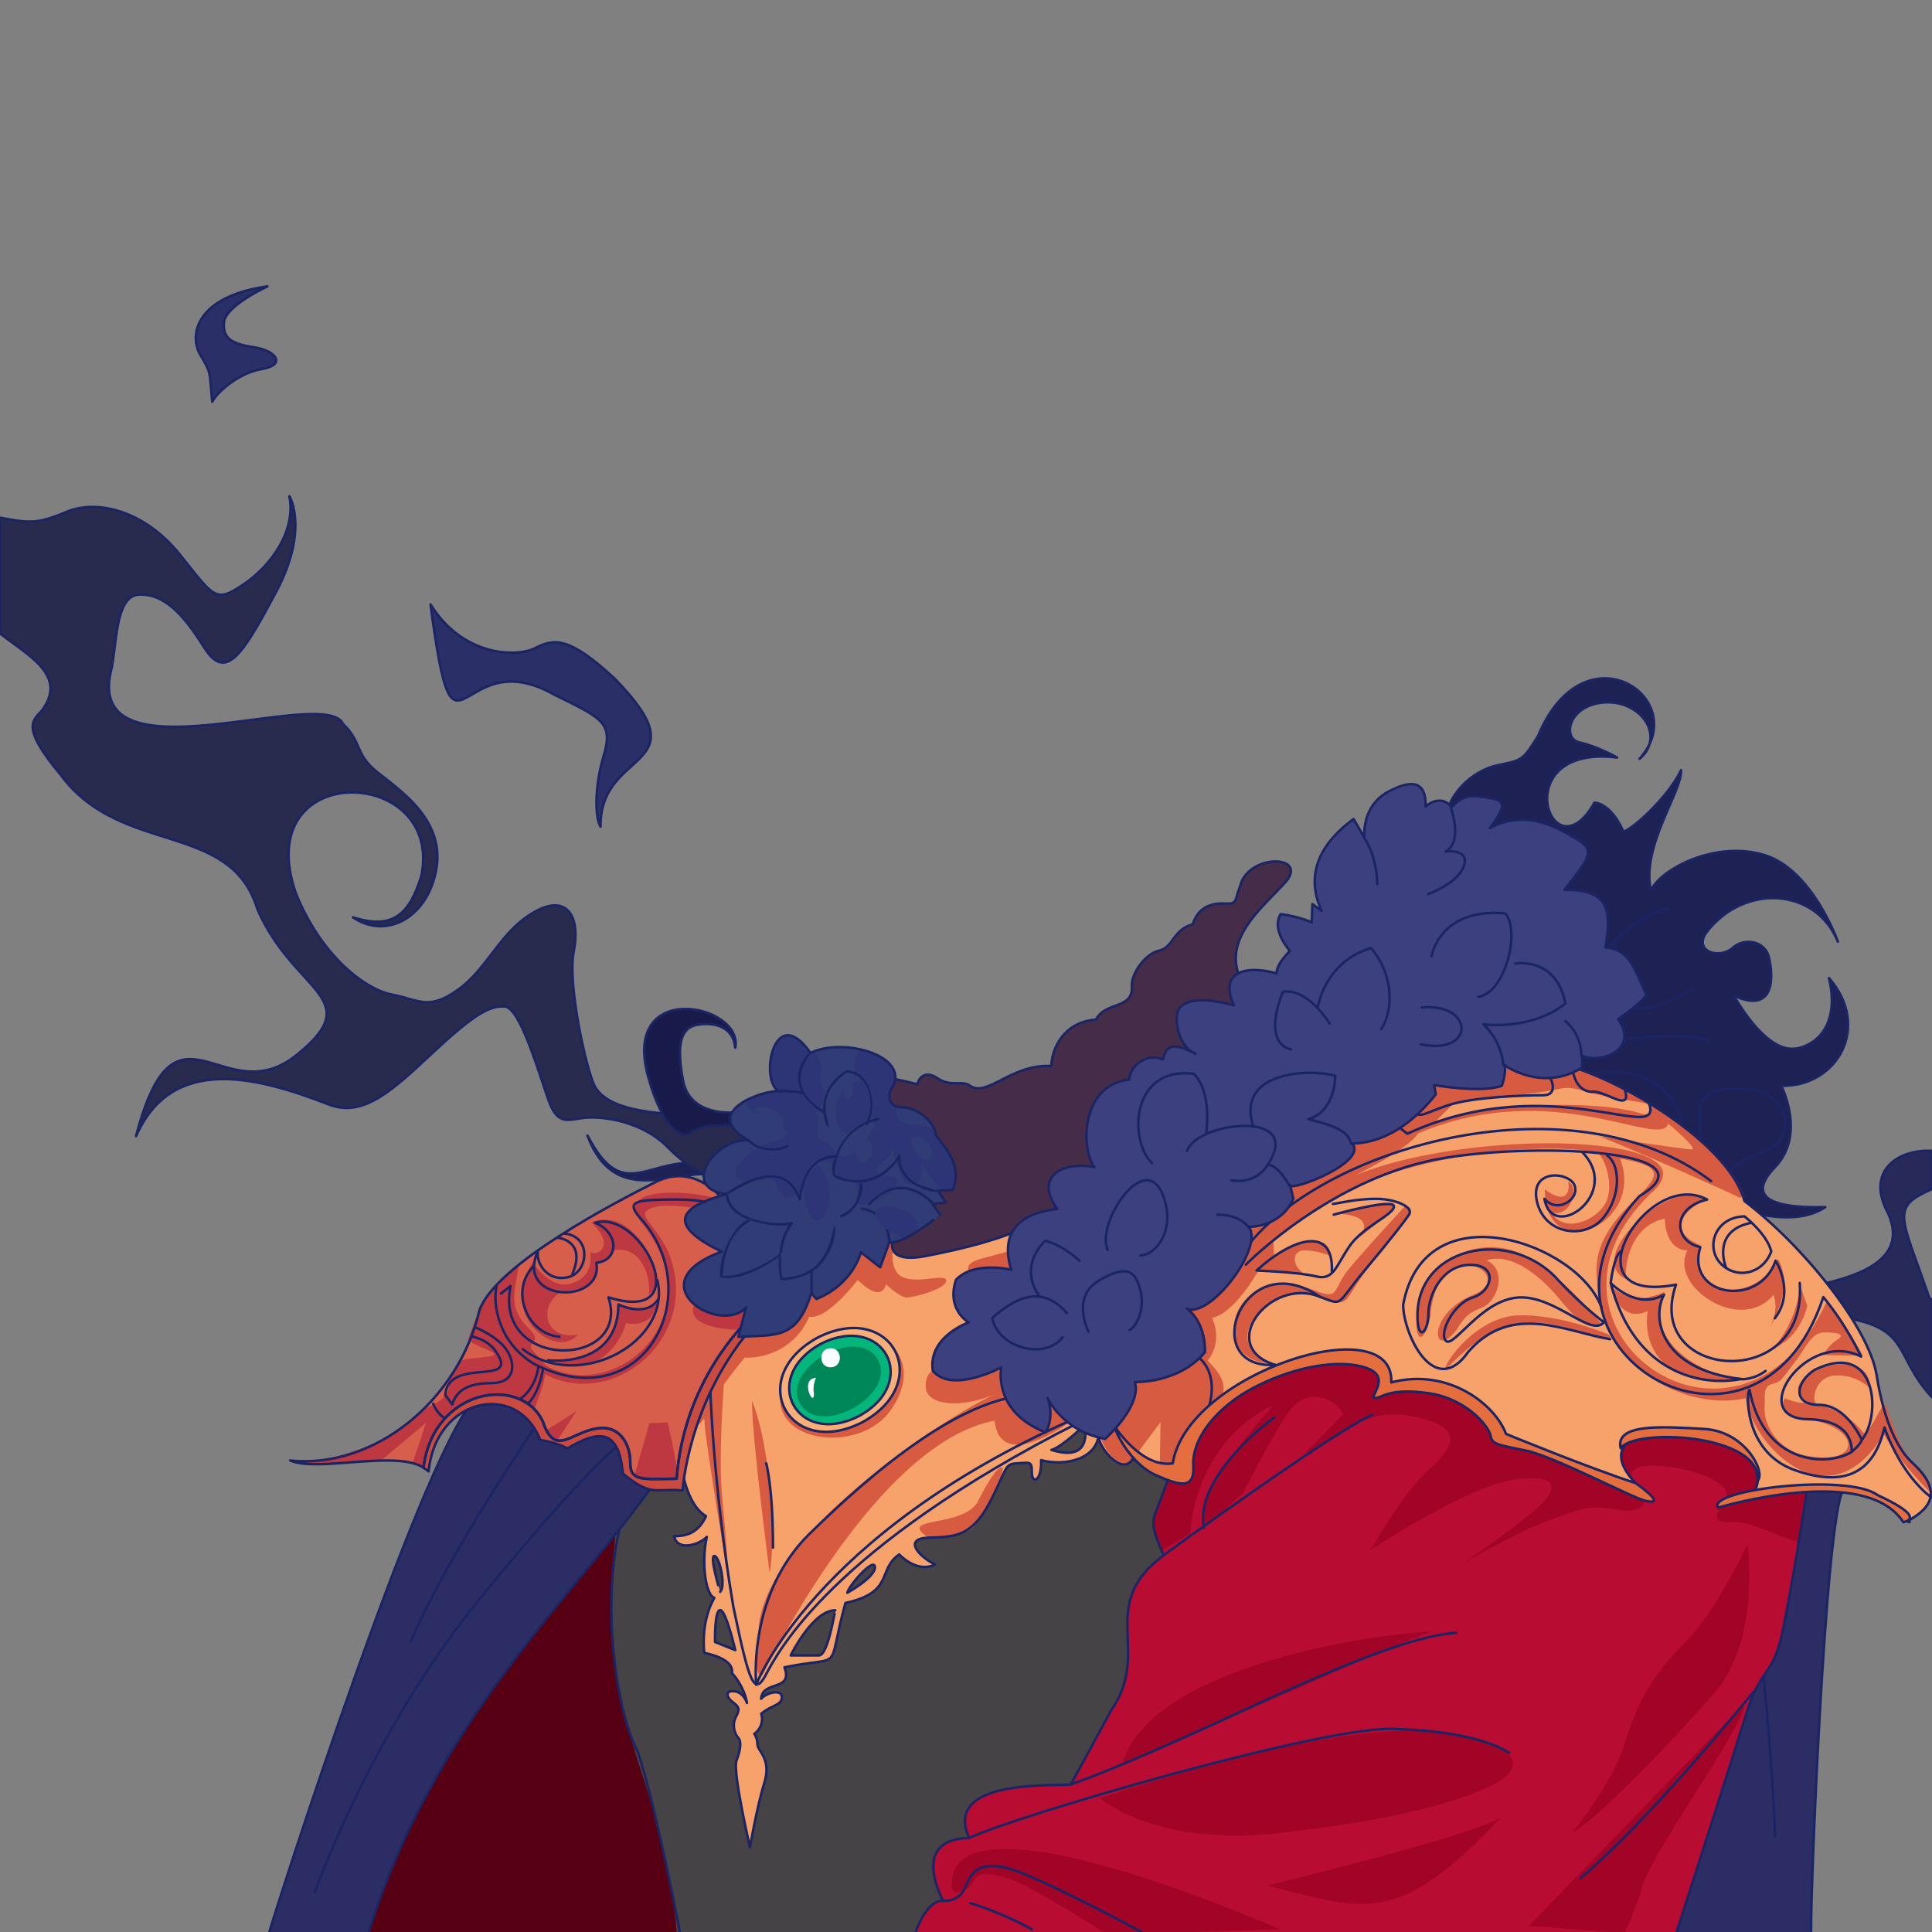 <svg version="1.1" id="图层_1" xmlns="http://www.w3.org/2000/svg" x="0" y="0" viewBox="0 0 1024 1024" style="enable-background:new 0 0 1024 1024" xml:space="preserve"><rect x="0" y="0" width="1024" height="1024" fill="#808080" stroke="none"/><style>.st0,.st1,.st3{fill:#1e2154;stroke:#1b2563;stroke-width:1.329;stroke-linecap:round;stroke-linejoin:round;stroke-miterlimit:10}.st1,.st3{fill:none}.st3{fill:#2d2d66}.st7{fill:#a20427}.st9{fill:none}.st10{fill:#d75b40}.st11{fill:#e56e3f;stroke:#1b2563;stroke-width:1.329;stroke-linecap:round;stroke-linejoin:round;stroke-miterlimit:10}.st16{fill:#bd3840}.st23{fill:#2e3576}.st24{fill:#1b2563}.st25{fill:#fff}.st26{fill:#2b2f67;stroke:#1b2563;stroke-width:1.329;stroke-linecap:round;stroke-linejoin:round;stroke-miterlimit:10}</style><path class="st0" d="M375.9 622.5c-19.4-2.3-50.3 17.3-64.5-20.6 19.9 38.3 32.5 8.8 65.9 15.3l-1.4 5.3zM923.5 641.1s27.3 10 43.9-1.3c-25.3.7-43.2-4-26.6-21.2 16.6-17.3 3.3-43.1 3.3-43.1 29.6.6 47.9-31.2 25.3-57.1 5.3 21.9-4 34.5-16.6 37.2-12.6 2.7-25.3-13.3-33.9-27.9 23.3 10.6 20.6-12.6 18.6-20.6-2-8-12.6-10.6-19.3-4.6-6.7 6-20.6 2-14-8 20.1-26.7 58.5-23.9 69.9 4.6 0 0-13.3-37.8-38.6-45.8s-54.6 6.6-60.5 18.6c-5.3-23.2 16.6-52.4 16-63.7-7.3 15.3-27.3 32.5-30.6 32.5-6.7-15.3-15.3-15.3-15.3-15.3-22.8 40.7-47.6-31.2 12-23.9 0 0-10.6-6-20-8-9.3-2-6-19.9 13.3-21.2s32.6 17.9 18.6 29.9c28.4-31.6-29.2-71.5-53.9-11.9-8 12.6-8 12.6-21.3 15.3-13.3 2.7-27.9 15.9-27.9 31.9 0 15.9 70.5 145.3 64.5 142.7-6-2.8 93.1 60.9 93.1 60.9z"/><path class="st1" d="M900.3 607.3c4.2-14.6-10-32.4 25.9-29.9 20 0 28.6 25.2 8.6 33.2-20 8-22.6 13.9-22.6 13.9M835.7 570.8s47.9-14.6 56.6 27.2M853 552.2s35.3-6.6 52.6-.7M884.3 481.2s-27.9 8-33.9 27.9c8.6 19.2 8 37.2 46.6 15.3"/><path d="M1022.7 688.2c-15.5-44.7-20.8-48.1 1.3-58V610c-17.4-1-34 9.9-24.6 30.4 16.7 30.9-24.7 37.6-36.6 41.1l13.3 16.6c37.2 5.8 27.1 19.8 47.9 42.5v-51.9c-.5-.1-.9-.3-1.3-.5z" style="fill:#272959;stroke:#1b2563;stroke-width:1.329;stroke-linecap:round;stroke-linejoin:round;stroke-miterlimit:10"/><path class="st3" d="M977.4 789.1c-10.2 9.3-19 240.7-17.3 236.9h-76.5s6-90.2 15.3-139.3c9.3-49.1 45.9-104.2 45.9-104.2s17.3-10 32.6 6.6z"/><path class="st1" d="M934.2 883.3s5.3 51.1 6.7 90.2"/><path d="m332.7 799.1 46.6 226.5H185.6c3.4-94.9 90.2-189.1 147.1-226.5z" style="fill:#580013;stroke:#1b2563;stroke-width:1.329;stroke-linecap:round;stroke-linejoin:round;stroke-miterlimit:10"/><path d="m644.1 805-53.9-62.4-224.9 15.3s-18 4-38.6 49.8C314.9 922.4 350.6 931 358.9 1026h181l79.6-65 24.6-156z" style="fill:#464346"/><path class="st1" d="M360.6 1025.3s-13.3-69.7-22.6-96.9c-16.3-29.9-29.4-146.4 27.3-170.5l224.9-15.3 53.9 62.4-24.6 156-89.7 55.7"/><path d="M485.1 1024.7s5.3-17.3 14.6-17.3c-10.8-23-3.3-33 14-33.2-14.9-32.5 48.8-27.1 53.9-28.5 0 0 12-21.9 21.3-39.1 22-31.7-8.2-55.6 27.9-82.3-7.3-15.9-6-18.6-3.3-25.2 2.7-6.6 7.3-19.9 7.3-19.9-23.8-86.9 194.9-83.3 216.9-71 8 2 123.1 63.7 123.1 63.7-3.5 18.2-7.9 53.1-16 92.9-5.3 24.6-11.3 17.9-19.3 43.8s-37.3 116.8-37.3 116.8l-403.1-.7z" style="fill:#b80c32"/><path class="st7" d="M952.4 767.3c-22.6-15-84.6-28.8-101.4-33.4-12.6-2.7-56.6-20.6-69.2-24.6-53.7-19.5-186 13.7-161 69.7 0 0-4.7 13.3-7.3 19.9-2.5 6.2-3.9 9 2.3 22.8l15-8.9c1.9-27.7 18.2-56.8 43.9-67.7 0 0-33.3 36.5-36.6 52.4s6 7.3 6 7.3l14.6-13.3s11.3-21.9 18-33.2c6.7-11.3 11.3-18.6 21.3-17.9 10 .7 14 9.3 14 9.3l-20.6 20.7c20.6-9.1 33.7-28.7 66.5-17.3 13.3 4.6 15.3 11.3 0 25.2-15.3 13.9-31.3 43.1-31.3 43.1s51.2-33.8 75.9-37.2c24.6-3.3 24 5.3 10.6 16.6-13.3 11.3-37.9 27.9-37.9 27.9s29.9-17.3 46.6-23.2c16.6-6 20-8 35.9-5.3 16 2.7 17.3-7.3 9.3-14.2-16.3-18.7 61.1-5.7 46.6 10.9-4.7 5.3-6 10 2.7 10 9.4-2 26.9 8 37.1 10.4 4.3-26.6 4.1-26.4 6.5-40.5-2-3.6-4.7-6.8-7.5-9.5zM594.8 935.1c14.9-53.1 138.2-69.8 164.4-70.3-4.2-.8-160.8 70.3-164.4 70.3zM582.9 953s31.9 28.5 105.1 17.3c68.7-7.7 148.8-29.8 97.8-47.8-50.5-19.5-170.5 20.1-202.9 30.5zM671.4 999.4s104.5-25.2 123.8-35.8c-54.6 58.1-71.7 48.7-123.8 35.8zM586.9 1025.3s-40.6-25.9-51.2-29.2c-10.6-3.3-17.3-4.6-20 1.3-2.7 6-12 8-11.3 1.3-.1-54.6 182.9 27.9 174.3 23.9l-91.8 2.7zM810.4 1020.7l114.4-118.1c-1 14.4-52 82.1-55.2 100.2-6 17.9-8.7 21.9-8.7 21.9l-50.5-4z"/><path class="st7" d="M833.7 970.9s21.3-26.5 27.3-46.4 13.3-35.2 31.3-53.1 33.9-53.1 33.9-53.1 7.3 51.1-18 79.6c-25.2 28.6-64.5 69-74.5 73z"/><path class="st1" d="M499.7 1007.4s8.6 1.3 12-7.3c3.3-8.6 8.6-16.6 33.3-6 24.6 10.6 61.2 30.5 61.2 30.5"/><path class="st1" d="M514.3 1008.7s16 4.6 32.6 13.9M513.7 974.2c21.7-10.8 192.9-61.3 227.6-57.7 43.9 1.3 58.6 12.6 58.6 12.6M567.6 945.7s20-6 88.5-37.8 97.1-41.1 115.8-42.5M616.8 824.3s18.6-13.9 59.9-42.5c41.3-28.5 50.6-31.9 50.6-31.9"/><path class="st1" d="M675.4 751.3s-42.6 30.5-37.3 58.4M929.5 896.6s-54.6 67.7-91.8 98.9"/><path class="st1" d="M485.1 1024.7s5.3-17.3 14.6-17.3c-10.8-23-3.3-33 14-33.2-14.9-32.5 48.8-27.1 53.9-28.5 0 0 12-21.9 21.3-39.1 22-31.7-8.2-55.6 27.9-82.3-7.3-15.9-6-18.6-3.3-25.2 2.7-6.6 7.3-19.9 7.3-19.9-23.8-86.9 194.9-83.3 216.9-71 8 2 123.1 63.7 123.1 63.7-3.5 18.2-7.9 53.1-16 92.9-5.3 24.6-11.3 17.9-19.3 43.8s-37.3 116.8-37.3 116.8l-403.1-.7z"/><path class="st3" d="M346 787.1c-40.2 57.5-115.7 124.1-151 238.2h-52.6c1.1-5.5 85.3-268.3 111.8-286 0 0 75.8-15.2 91.8 47.8z"/><path class="st1" d="M284.8 754.6s-45.9 66.4-67.2 115.5M167 1002.8s29.3-84.3 87.2-155.3c57.9-71 73.9-81.6 73.9-81.6"/><path d="M1013.2 774.9c-6.7-6.2-14.5-20.2-18.5-45.8-4-25.6-39.5-69.4-70.1-92.5-7.6-28.8-60.3-62-93.2-71.7-38.6-10.2-160.6 33.6-190.3 55.7-29.6 22.2-100.1 21.9-100.1 21.9-71.8 11-143.4-10-179.7 135 0 0 2.3 19.9 12.9 26.1-4.4 9.7-11.6 10.6-16.9 10.6 1.7 8.4 13.7 4.4 17.3.4-3.1 14.6-.4 30.9 4 32.3-7.6 13.3-5.3 29.2-5.3 29.2s16 2.7 14.6 10.6c7.1 8 8 15.9 8 15.9s-1.7-5.7-6.7-6.2c-4.9-.5-4.4 3.1-.9 5.7 3.5 2.7 4 3.6 1.7 8s-.4 9.3 1.3 11c1.7 1.7 1.3 6.2-.9 11.9-2.3 5.7 7.1 46.1 7.1 46.1s3.6-21.2 7.6-34.1c4-12.9-3.6-16.9-3.6-20.3 0-3.5-1.7-5.7-1.7-5.7 4.9-3.6 4.4-9.3 3.6-10.6 5.7-4.9 11-4.4 11-8.9s-8.4-2.3-11 .9c.7-10 17.1-3.7 12.4-16.7 32.7-6.7 21.8 4.2 32.3-34.1 26-5.6 16.8-17.7 28.5-25.7 0 0 9.3 10.2 19 5.3-8.9-4.4-16.9-13.7-3.6-14.2 13.3-.5 22.6 0 32.3-18.2 9.7-18.2 7.6-20.8 14.6-21.2 7.1-.4 8-1.3 8 4.9s5.3 4.9 4.9-6.6c13 3.5 29.9-.7 30.6-14.2-1.7 6.1 12.2 23 17.8 13.8 15 6.2 18.6 10.2 22.6 6.2 4-4 17.7-36.2 35.5-46.5 15.1-10.4 77.9-26 77.2 1.3 15-3 51.6 9.4 59.1 26.5 0 0 65.6 26.5 76.3 30.1l-4-4.9c-39-41.9 84.6-32.4 62.1 6.2 30.6-7.6 54.6-6.2 74.1 6.6 13.7 10.6 7.8 7.3 7.8 7.3 13.6-7.4 18.5-16.5 2.3-31.4zm-634.6 49.8c2.7 0 6.3 15.9 3.1 19 0 .1-5.8-19-3.1-19zm.4 45.6s-.4-16.9 2.7-16.9 8 21.2 8 21.2l-10.7-4.3zm55.1 7.1h-15s11.6-23.9 23.6-23.9c-.2 0-3.8 23.9-8.6 23.9zm15-33.2c.9-4 14.2-19 14.6-13.7.5 5.3-14.6 13.7-14.6 13.7zm108.2-75.7c5.3-1.3 17.7-13.3 17.7-13.3 1.5 10.3-1.7 18.2-17.7 13.3z" style="fill:#f7a16b"/><path class="st9" d="M871.4 590.7c4 0 6.7-5.3-2.7-6.6-9.3-1.3-12.9-2.3-20.4-3.6-7.5-1.3-13.7-4.9-20.9-3.6-11.2 2.8-49.2 6.1-56.3 7.2l-10.2 10.2c21.2-8.6 83.7-12.7 110.5-3.6z"/><path class="st10" d="M826.1 688c8 9.7 13.7 15.9 23 14.2 0 0-27-34.9-50.2-40.2-23.2-5.3-46.2 11.5-47.9 32.8-1.7 21.2 5.3 14.6 7.1 2.7 3.8-44.7 45.7-22.6 24.4-11.9-26.7 9.8-23.6 35.7-11 19.9 3.6-5.3 5.3-9.3 13.7-12.3 8.4-3.1 14.2-19.9 2.7-25.2 13.9-4.7 30.3 10.3 38.2 20z"/><path class="st10" d="M847.4 709.2c7.1 1.3 7.6-1.3 3.1-2.7 0 0-24.9-10.2-46.2-9.3-21.3.9-38.6 24.3-38.6 29.2 28.6-29.9 45.7-30.5 81.7-17.2zM737.9 638.9c-1.7-3.1-31.5 4.4-31.5 4.4s24.9-.9 13.7 12.9c15.5-12.8 19.5-14.1 17.8-17.3z"/><path class="st10" d="M744.6 639.4s-21.3 23-29.7 33.2c-8.4 10.2-4.9 15.9-15.6 12.3-47.9-20.1-60.8 38-24.8 37.7-33.8-11.8 4.4-47.9 27.9-34.5 15.2 6.2 8.4-.9 29.7-24.3 15.1-21 19.1-24 12.5-24.4z"/><path class="st10" d="M598.3 775.4c1.1-.5 1.7-1.5 2.1-2.1.1 0 .1.1.3.1 1.7-2.8 12.2-16.7 14.4-19.6l-.4 24.3 6.3.9s16.9-25.2 24.4-34.9 0-17.3-5.3-23c0 0 8.4-9.3 2.3-22.6 12-2.3 24.4-24.8 24.4-24.8s13.3 0 26.2 2.3c-8.4-3.6-8.9-13.3-1.7-13.3s14.2 3.1 14.2 3.1c-1.8-16.7-27.4-3.6-30.2 0l-.4-7.6s28.9-26.9 69.6-38.5c40.7-11.5 81.2-12.9 102.1-8.9 4.4 3.1 9.3 18.6 4 27.5-5.3 8.9-21.7 15.5-28.3 4.4 10.6 2.7 15-13.7 8.9-16.3.9 4.4-.4 12.9-12.4 4-.3 40.8 53.4 19.5 39.9-16.3 47.9 7.9-15.8 22.2-12.4 62 .8 49.9 48.8 72 78.9 65 3.7 25 44.2 67.3 73.2 19 5.7 10.2 17.7 24.3 25.8 32 0-5.4-4.9-12.1-10.4-17.3-5.2-4.9-8-12.4-14.5-30.3-2.3-.9-7.6 15-11.6 15-8-11-22.2-14.6-24.9-15.5s-1.3-14.6 10.2-15c11.6-.4 18.2 7 18.2 7 .2-27.5-55.2-4.6-32.9 6.8-3.1 2.3-12.4-1.7-12.4-1.7s-4.9 8.4 10.2 11c30.3 3.1 32.7 26.2-.8 19-15-4-20.4-17.7-20-24.3.4-6.6-1.3-11.9 4-13.3 5.3-1.3 5.3-3.1 11.6-11 6.3-8 8.9-16.3 16-16.3s11.6.9 6.7 4c-4.9 3.1-7.1 8-7.1 8l20.9.4s-11-20.3-19-29.2c-46.4 102.2-167.6 14.7-93.6-56.7 40.3-33.6-111.7-36.2-168.5-4 41.3-19 45.2-27.9 45.2-27.9 72-30.6 128.6 8.8 132.7-5.3 0 0 16.4 13.7 12.4 13.7s-49.6-7-49.6-7c4.6.9 62.3 26.4 73.6 31.9 2.7 1.5 1.7-.1 4.1.4-9.6-28.1-60.5-59.9-92.5-69.4-65.5-10.2-138.9 35.6-176.1 80.4 0 0-31 30.1-34.2 31.8-3.2 1.7-30.5 41.8-30.5 43.1 0 1.3-1.3 11-8.9 39.4 5.4 15.6 12.9 16.2 15.8 15.6zm172.9-191.3c7.4-1.1 44.9-4.3 56.3-7.2 7.1-1.3 13.3 2.3 20.9 3.6s11 2.3 20.4 3.6c9.3 1.3 6.7 6.6 2.7 6.6-27-9.2-90.2-4.7-110.5 3.6l10.2-10.2z"/><path class="st10" d="M942.4 667.3c-12 24.3-47.7 20.8-41.3-7.4-9.7-3.6-17.7-13.3 3.1-24.3-18.5-12.7-65.8 31.3-42.2 42.5-1.3-4.4.9-28.3 20.4-32.2 0 0-.4 16.3 12 16.9-10.2 18.6 27.9 44.7 45.6 23.5 3.1 8-1.7 16.9-1.7 16.9s12.9-20.5 4.1-35.9z"/><path class="st10" d="M885.2 725.1c6.7 4.4 26.6 8.4 36.9 5.7-18.6-1.7-51.5-18.6-39.9-46.1-12.9 5.7-19.6 4-28.9-3.1 0 0 4.9 20.3 20 13.3-2.3 15.6 5.3 25.9 11.9 30.2zM957.9 692l-4-11s.4 15.5-13.7 33.6c14.6-6.2 17.7-22.6 17.7-22.6zM492.1 815c-18-12.1 20.7-4.3 27-20.8 4.4-8.5 9.7-17.3 12-16.3 2.3.9-9.3 26.5-15.6 31.9-6.1 5.2-18.5 4.2-23.4 5.2zM407.9 833.6s-9.7-73.9-9.3-91.2c11 27.9 12.3 78.3 9.3 91.2zM471.8 712.4s16 12.3.4 34.9c-15.6 22.6-60.3 18.2-58.6-7 17.8-23.1 58.2-27.9 58.2-27.9z"/><path class="st10" d="M569.3 752.2c-5.5 4-39.1 27.8-42.2.8-52.7 10-101.8 94.2-121.1 131-3.5 10.2-7.1-.4-4-17.3-1.1-51.4 101.7-117.5 125.6-127.8-19 8-35.9 5.7-36.9-3.1-.9-8.8 5.7-10.6 8.9-13.7 3.2-3.1 27-34.1 20.9-40.2-6.1-6.1-13.3-11.5.4-15 13.7-3.5 20.4-6.2 23.6-4.4 3.2 1.9 18.2 44.7 19 46.1.9 1.4 5.8 43.6 5.8 43.6zM474.8 653.1s-5.3 17.7 2.3 23c7.6 5.3 24.4-1.7 24.4 2.7s-17.3 8.9-20.9 8.9c-3.6 0-11-7-11-7-2.9 9.6-12.4 0-15-2.3 0 0-16 21.2-25.7 19.5-8.9 20.3-28.9 22.2-34.2 21.6-5.7 7-11 14.2-11 14.2s-3.1 38.5-.9 60.1c2.1 21.6 3.6 45.5 3.6 45.5s-12.9-77.9-12.9-84.5c0-6.6-1.7 1.3-4 0-7.1-11.6 2-42.1 11.4-54 5.9-7.3 74-45.5 93.9-47.7z"/><path class="st1" d="M1013.2 774.9c-6.7-6.2-14.5-20.2-18.5-45.8-4-25.6-39.5-69.4-70.1-92.5-7.6-28.8-60.3-62-93.2-71.7-38.6-10.2-160.6 33.6-190.3 55.7-29.6 22.2-100.1 21.9-100.1 21.9-71.8 11-143.4-10-179.7 135 0 0 2.3 19.9 12.9 26.1-4.4 9.7-11.6 10.6-16.9 10.6 1.7 8.4 13.7 4.4 17.3.4-3.1 14.6-.4 30.9 4 32.3-7.6 13.3-5.3 29.2-5.3 29.2s16 2.7 14.6 10.6c7.1 8 8 15.9 8 15.9s-1.7-5.7-6.7-6.2c-4.9-.5-4.4 3.1-.9 5.7 3.5 2.7 4 3.6 1.7 8s-.4 9.3 1.3 11c1.7 1.7 1.3 6.2-.9 11.9-2.3 5.7 7.1 46.1 7.1 46.1s3.6-21.2 7.6-34.1c4-12.9-3.6-16.9-3.6-20.3 0-3.5-1.7-5.7-1.7-5.7 4.9-3.6 4.4-9.3 3.6-10.6 5.7-4.9 11-4.4 11-8.9s-8.4-2.3-11 .9c.7-10 17.1-3.7 12.4-16.7 32.7-6.7 21.8 4.2 32.3-34.1 26-5.6 16.8-17.7 28.5-25.7 0 0 9.3 10.2 19 5.3-8.9-4.4-16.9-13.7-3.6-14.2 13.3-.5 22.6 0 32.3-18.2 9.7-18.2 7.6-20.8 14.6-21.2 7.1-.4 8-1.3 8 4.9s5.3 4.9 4.9-6.6c13 3.5 29.9-.7 30.6-14.2-1.7 6.1 12.2 23 17.8 13.8 15 6.2 18.6 10.2 22.6 6.2 4-4 17.7-36.2 35.5-46.5 15.1-10.4 77.9-26 77.2 1.3 15-3 51.6 9.4 59.1 26.5 0 0 65.6 26.5 76.3 30.1l-4-4.9c-39-41.9 84.6-32.4 62.1 6.2 30.6-7.6 54.6-6.2 74.1 6.6 13.7 10.6 7.8 7.3 7.8 7.3 13.6-7.4 18.5-16.5 2.3-31.4zm-634.6 49.8c2.7 0 6.3 15.9 3.1 19 0 .1-5.8-19-3.1-19zm.4 45.6s-.4-16.9 2.7-16.9 8 21.2 8 21.2l-10.7-4.3zm55.1 7.1h-15s11.6-23.9 23.6-23.9c-.2 0-3.8 23.9-8.6 23.9zm15-33.2c.9-4 14.2-19 14.6-13.7.5 5.3-14.6 13.7-14.6 13.7zm108.2-75.7c5.3-1.3 17.7-13.3 17.7-13.3 1.5 10.3-1.7 18.2-17.7 13.3z"/><path class="st1" d="M660.7 661c42.8-54.8 173.9-89.9 246.2-35"/><path class="st1" d="M820.8 569.5s6.7 11-3.1 11c-9.7 0-36.9.9-50.2 5.3-13.3 4.4-15 7.6-19.6 2.3M861.3 577.8c3.6 12.5-11.1-.4-17.7.9-6.3-.4-8.9-5.7-10.2-11.5"/><path class="st1" d="m739.6 596 6.3 4.9c76.2-35 135.7 6.5 128.2-15.9M675.8 723.4c-31.3-9.7-2.8-46.6 23.4-36.2 13.3 4.9 8.4 4.9 23.6-13.3 15.2-18.2 21.3-26.1 24-30.1s-7.1-8.4-17.7-8.4-21.3 2.7-22.6 2.7M634.1 718.5s12.9 7.6 6.3 28.3M400.8 892.9s-4.9-47.4 28.3-80c33.3-32.6 83.8-76 122-73.4"/><path class="st1" d="M400.8 892.9s30.2-79.6 168.1-140.7"/><path class="st1" d="M376.3 732.3s1.3 53.5 12.4 119.4c8.4 40.2 11 47.8 17.3 35.8 6.3-11.9 35-67.3 165.9-133.6"/><path class="st11" d="M590.6 755.7s14.2 22.6 31 19.9c7.4-47.9 117.7-82.9 115.8-42.9 30.6-8 55.3 12.1 60.8 27.3 0 0 44.3 18.2 68.8 26.1 11.6 8.4 12 11 4.9 9.3-7.1-1.7-48.3-23.5-62.9-26.5-14.6-3.1-18.2-3.1-19-8-.8-4.9-12.9-19.9-33.7-22.6-20.8-2.7-23.6 2.7-27.5 2.7-4 0 9.3-11-4.4-15.9-13.7-4.9-36.9-1.3-58.6 9.7-21.7 11-34.2 28.3-33.3 42.1.9 13.8-8.9 9.7-20 4.9-11-4.8-20-19-21.9-26.1z"/><path d="M22.5 376.2c-4.5 5.7-12.5 8 9.7 34.5 31.8 43.2 90 24.1 104.2 71.1 19.5 44.7 58.4 46.8 21.3 77-39.3 32.2-64.4-37.2-85.6 43.4 19.1-43.7 64.8-31.3 101.9-16.9 18.6 7.4 34.2-7.6 55.5-27.5 21.3-19.9 30.2-25.1 38.2-24.3 8 .8 17.7 34.5 23 49.5 5.3 15 11.2 9.7 21.3 9.3 10.1-.4 29.1 2.8 41.7 15.5 12.5 12.7 20.9 15 20.9 15s22.2-6.2 25.3-9.3c3.1-3.1 5.2-12.3-4.4-17-14.6-9.2-69.3 0-80.4-21-4.4-8.9-14.5-54-11-71.3 3.5-17.3-2.8-31.1-20.9-20.8-18.1 10.2-24.4 29.6-40.3 41.1-16 11.5-20.9 5.3-35 2.7-14.1-2.7-37.3-19.9-51-53.5-25.1-71.5 78.1-68.4 66.5-9.7-6.1 19.9-14.6 29.2-36.3 22.2 18.1 12.3 40.3-.5 44.3-26.5s-20.5-41.5-31.9-50.8c-11.4-9.3-7.6-15.5-17.7-25.2-9.6-21.1-140.3 32.8-122.4-30.5 2.7-17.3 2.7-38.1 15-38.1 12.4 0 22.1 9.3 33.7 27.9 11.6 18.6 20.5 4 38.2-29.2 17.7-33.2 7.1-50.8 7.1-50.8 3.6 18-9.3 36.6-24.4 46.8-15 10.2-15.6 6.6-33.7-15.9-18.1-22.6-42.6-29.2-59-23C18.7 278.4 15 277 0 274.4v61.3c14.8 11.7 35.9 22.1 22.5 40.5z" style="fill:#282b4d;stroke:#1b2563;stroke-width:1.329;stroke-linecap:round;stroke-linejoin:round;stroke-miterlimit:10"/><path d="M388.6 589.6s-23 2.4-26.6-17c-3.6-19.4-1.3-28.3 8.4-29.6 9.7-1.3 18.4 2 19.3 12.3 4.6-23.3-62.2-37.2-45.6 17.3 6.3 21.9 15.7 31.6 21.7 27.9 7-6 25-3.5 29.9-4l-7.1-6.9z" style="fill:#181b4a;stroke:#1b2563;stroke-width:1.329;stroke-linecap:round;stroke-linejoin:round;stroke-miterlimit:10"/><path d="M473.1 658s-4 11.9 17.7 7.7 39.7-9 54.3-15.9c13.4-2.7 121.8-106.5 113.2-129.1-11.6-22.2 10.1-39 23-53.1 12.7-14.5-19.8-15.6-24.1 2.3-3.1 8-1.1 9.3-8.4 9-7.3-.3-14 2.4-16.6 11-10.4 2.7-10.4 12.3-17.7 13.9-7.3 1.6-14.6 11.7-14.6 18.3 1.1 13.3-13.8 8.3-19 18.3-17 1.3-23.3 15-23.7 24.6-21.5-1.1-34 17-43.2 10.4-4.3-3.1-9.7 1.1-17.3-4-7.6-5-10.4 2-10.4 3.3-15.7-4-19.3-3.7-19.3-3.7s-8.2 66.4 6.1 87z" style="fill:#452c48"/><path class="st1" d="M473.1 658s-4 11.9 17.7 7.7 39.7-9 54.3-15.9c13.4-2.7 121.8-106.5 113.2-129.1-11.6-22.2 10.1-39 23-53.1 12.7-14.5-19.8-15.6-24.1 2.3-3.1 8-1.1 9.3-8.4 9-7.3-.3-14 2.4-16.6 11-10.4 2.7-10.4 12.3-17.7 13.9-7.3 1.6-14.6 11.7-14.6 18.3 1.1 13.3-13.8 8.3-19 18.3-17 1.3-23.3 15-23.7 24.6-21.5-1.1-34 17-43.2 10.4-4.3-3.1-9.7 1.1-17.3-4-7.6-5-10.4 2-10.4 3.3-15.7-4-19.3-3.7-19.3-3.7s-8.2 66.4 6.1 87z"/><path d="m400.6 679.6-19-45.5s-14-17.6-33.9-7.7c-20 10-84.9 43.5-93.6 68.1-11 47.4-55.4 84.3-100.3 79.6 14.6 6.4 55.9-5.7 70.7 3.8 5.3-42.5 52.1-49.2 63.3-24.4 6.8 20.3 15.8 3.6 31.7 3.3 9.3 0 14.6 8.6 14.6 18.3s5.3 9 24.6 8.6c3.7-51.8 36.6-82.7 36.6-82.7l.7 1.5 3.7-4.8.9-18.1z" style="fill:#d65e4a"/><path class="st16" d="M354 663c-8.4-16.3-16.4-18.6-9.7-22.3 6.7-3.7 27 0 27 0l6.7-5.7c-1.9-2.1-59.1-10.2-35.7 15.9 35.3 48.4-16.8 93.6-53.2 72.7-5.3-7-7.3-7.3-7.7-9.7s5.1-3.3 0-8.6c-13.3-12.4-8.1-21.1-6.4-35.3-17.4 13-21.1 23.3-26.9 39.9 3.5 4.4 22.5 8 9.2 9.3-6.5.8-10.4 1.1-14.1 2-1.7 3.6-3.6 7-5.7 10.4 1.2 4.1.8 9.3-11.4 14.6-19 19.3-55.1 31.1-72.7 27.7 10.5 4.4 33.3.4 49.2-.3l23.3-19.6-7.3 21.6c2.1.7 3.9 1.3 5.5 2.1 6.3-40.3 41.8-45.9 59.2-31.2 2.5-6.2 5.5-14.2 5.5-18.2 36.7 19.6 84-20.1 65.2-65.3zM396.6 684.3c-9 0-24.6 1.1-24.6 1.1-13.6 14.8 4.8 19.2 20 19.4 2-2.3 3.3-3.5 3.3-3.5l.7 1.5 3.7-4.8.7-12.7c-1.2-.8-2.4-1-3.8-1zM358.6 783.8c1.7-3.5-4-26-4.7-29.9l-9.7.4-7.9 27.7c3.3 2.3 10 2.1 22.3 1.8zM289.6 758c1.7 3.4 3.3 5.1 5.9 5.3l10-15.3-15.9 10z"/><path class="st16" d="M327.8 691.6c-.4 23.2-20.4 30.9-33.7 30.3 30.3 9 37.7-20.6 37.7-20.6 6.7 1.3 12.6-.7 15-6.4 2.4-5.7 2-6-1.7-3.1-3.8 2.9-4.7 2.4-17.3-.2z"/><path class="st16" d="M334.7 652.4c-11.3-10-21.3-4.4-21.3-4.4s8.4 7.3 6.4 12.6-7.1 3.1-7.1 3.1 3.1 11.9-9 16.3-21.3-11-21.3-11-6.4 8.4-5.1 22.6c1.3 14.2 20 26.3 29 15.7-17 3.3-21.7-14.3-9-22.6 13.3-1.1 22.4-6 18.6-15.3 5.1-.4 9-6.6 9-6.6 14.6-3.3 20.3 13.9 19 23 8.5-3.5 2.1-23.4-9.2-33.4z"/><path class="st1" d="M229.6 744s2.4 6.6 8 8.6M287.8 725.4s-2 15.3-10.4 20.6M285.4 724.1s-1.1 13-11.7 18.6M251.9 703.5s12.4 5 17 12.6c4.7 7.6 3.7 17-8.6 17-12.4 0-18.4 4-20.6 11.3l-3.7-5c1.7-21.4 42.1-3 25.7-24.6-5.1-5.6-11.7-6.4-11.7-6.4"/><path d="m395.9 702.6-.7-1.5s-33 30.9-36.6 82.7c-19.3.4-24.6 1.1-24.6-8.6s-5.3-18.3-14.6-18.3c-15.9.3-24.8 17-31.7-3.3-11.4-24.8-58-18.1-63.3 24.4 1.1.5 2 1.2 2.8 1.9 3.5-38.8 46.7-48.5 59.2-16.6 0 0 7.3.7 14.4 4.4 16.6-10 27.3-10.4 29.3 13.3 15.5 12.8 17.4 7.6 31.7 9 0 0 2.7-45.5 35.3-84.7-.7-1.3-1.1-2.1-1.2-2.7z" style="fill:#c94b3f;stroke:#1b2563;stroke-width:1.329;stroke-linecap:round;stroke-linejoin:round;stroke-miterlimit:10"/><path class="st1" d="m400.6 679.6-19-45.5s-14-17.6-33.9-7.7c-20 10-84.9 43.5-93.6 68.1-11 47.4-55.4 84.3-100.3 79.6 14.6 6.4 55.9-5.7 70.7 3.8 5.3-42.5 52.1-49.2 63.3-24.4 6.8 20.3 15.8 3.6 31.7 3.3 9.3 0 14.6 8.6 14.6 18.3s5.3 9 24.6 8.6c3.7-51.8 36.6-82.7 36.6-82.7l.7 1.5 3.7-4.8.9-18.1z"/><path d="M433.3 709c39.1-20 62.4 23.6 23.8 44.8-39.1 20-62.4-23.6-23.8-44.8z" style="fill:#f9ae75;stroke:#1b2563;stroke-width:1.329;stroke-linecap:round;stroke-linejoin:round;stroke-miterlimit:10"/><path d="M435 712.3c33.2-16.9 53.1 20.3 20.3 38.2-33.1 17-53-20.2-20.3-38.2z" style="fill:#05b67c;stroke:#1b2563;stroke-width:1.329;stroke-linecap:round;stroke-linejoin:round;stroke-miterlimit:10"/><path d="M465.2 720.5c10.7 18.5-30.5 42-41.1 23.5-10.7-18.5 30.5-42 41.1-23.5z" style="fill:#008759"/><path d="m471.4 658.4-4.9 13.3-10.2-8s-4 16.9-23.6 24.8l-2.7-3.1c-7.7 24.5-18 22.1-38.6 23.1l4-15.5c-14.1 15.1-58.3-13-12.9-29.6-36.4-17.5-13.3-26.2 2.7-30.5-25.9-3-5.2-30.4 11.6-28.4-27.1-15.4 9.7-27.5 16.4-26-11.1-4.5-3.3-48.6 16.4-20.4 16.9-8.4 51.4 1.1 43.9 17.3-3.1 3.5-3.6 11.5 4.4 11.5s17.3 7 18.2 15c12 14.2 11.6 20.8 8.9 28.8l-8 .4 4.4 6.2-7.1.9 4 5.7c.1-.1-19.9 16.2-26.9 14.5z" style="fill:#2f3c75"/><path d="M530.7 724.7s-4.9 23.5 23.6 34.5c4.9-9.3.9-18.2.9-18.2s8 17.6 30.6 21.6c20.9-19.9 15.6-30.1 15.6-30.1s23.6.9 37.3-15.9c0-17.3-9.7-23-9.7-23 12.2 5.5 41.1-32.3 32.9-43.3 19-.9 23.6-15 23.6-15l-1.7-7c1.2 3.1 41.4-12.5 32.9-22.2 20.9-.4 36.3-15.9 44.3-26.1l-.9-4.9s24.4 4.4 35.9.4c2.7-8 1.3-11 1.3-11s20 14.6 41.3 1.3v-6.2c10.9 4.6 30.2-4.1 19-19.4 0 0 12.9-8.9 15-12.9-7.1-15.9-9.3-23.9-21.7-25.2 3.6-21.2.9-30.5-21.7-30.5 12.4-15.9 16.9-20.8 7.1-26.5-9.8-5.7-26.6-16.9-46.6-6.2 8-11 8.9-14.6 0-15.9-8.9-1.3-13.3-2.7-20.4 4.9-3.6-5.3-9.7-4-13.7-.4.4-15.9-10.2-12.9-19.6-8-9.3 4.9-13.3 14.2-12.9 24.3-3.6-6.2-5.7-9.7-5.7-9.7-15.4 11.3-26.7 27.4-16.9 48.7l-4.9-3.6-.4 9.7s-6.3-3.1-16.4-4.4c-5.3 8.4 4.9 19.5 4.9 19.5s-7.1 6.6-7.1 11.9c-15.6-4.4-31-1.3-22.6 16.9-20-5.3-27.9-1.7-29.7 3.1s0 18.6 9.3 22.6c-12.4-6.6-15.6-4-17.3 3.1-8.4-4-17.7 3.6-17.7 10.6-25.1 2.5-26.3 35.5-18.6 46.4-14.3-3.1-33 3.6-19.6 22.2-18.4 1.9-31 11.2-24.4 32.2 0 0-19.6-4.9-29.3 5.3-5.3 15.9 6.7 22.6 6.7 22.6s-21.7 7.6-19 25.6c10.2 12.4 36.3-1.8 36.3-1.8z" style="fill:#3c407f"/><path class="st1" d="M563.2 708.8c-9.4 12.2-34.1 5.7-37.3-10.2 13.7-12.3 27-16.9 39.5-2.7"/><path class="st1" d="M551.2 687.2s-12.4-13.7 2.7-29.6c10.2 2.7 18.2 10.6 18.2 10.6M576.9 705.8s-9.3-18.2 5.3-26.9c14.6-8.8 19.6-5.7 22.2 4.9 2.7 10.6-2.3 19.5-5.7 21.2M587.1 662.4c-6.9-14.7 23.3-59.1 31-23.1 3.1 15-6.3 26.1-13.7 26.1M661.7 650.4s-4-6.6-16.4-6.6M652.7 625.6s13.7 3.1 20.4-10.2c16.1-27.5-39.3-20.5-43.9-5.3"/><path class="st1" d="M639.4 600s3.1-21.2-6.7-30.9c-33.7-3.9-34.3 35.8-22.1 47.4M664.3 597.3c-9.8-30 30.8-30.9 43.4-27.1 0 0 .4 18.6-14.2 23 18.2 4.4 21.3 8 22.6 12.9M673.1 617.6s4 0 10.2 10.6M684.3 556.2s-15.6-1.7-4.4-30.5c13.3-2.3 24.9 16.9 24.9 16.9"/><path class="st1" d="M698.4 534s3.6-24.3 28.3-31.5c13.7 16.3 10.6 35.8 5.3 42.9M753.5 534c27.9-2.7 28.6 25.5-.4 19.5M758.8 506.7s4-25.6 39-22.6c8.4 9.7-.4 42.5-14.2 44.2M803.1 510.7s21.7-4 26.6 21.2c-18.6 14.6-43.5 11-43.5 11s9.3 7.6 10.6 21.6M838.1 559.8s.9-10.6-8.4-18.6M756.9 473.9s16-5.7 19-15c3.1-9.3-9.7-7.6-9.7-7.6s9.3-3.6 2.7-23.5M722.9 443.8s6.7 8.9 7.1 24.8"/><path class="st1" d="M530.7 724.7s-4.9 23.5 23.6 34.5c4.9-9.3.9-18.2.9-18.2s8 17.6 30.6 21.6c20.9-19.9 15.6-30.1 15.6-30.1s23.6.9 37.3-15.9c0-17.3-9.7-23-9.7-23 12.2 5.5 41.1-32.3 32.9-43.3 19-.9 23.6-15 23.6-15l-1.7-7c1.2 3.1 41.4-12.5 32.9-22.2 20.9-.4 36.3-15.9 44.3-26.1l-.9-4.9s24.4 4.4 35.9.4c2.7-8 1.3-11 1.3-11s20 14.6 41.3 1.3v-6.2c10.9 4.6 30.2-4.1 19-19.4 0 0 12.9-8.9 15-12.9-7.1-15.9-9.3-23.9-21.7-25.2 3.6-21.2.9-30.5-21.7-30.5 12.4-15.9 16.9-20.8 7.1-26.5-9.8-5.7-26.6-16.9-46.6-6.2 8-11 8.9-14.6 0-15.9-8.9-1.3-13.3-2.7-20.4 4.9-3.6-5.3-9.7-4-13.7-.4.4-15.9-10.2-12.9-19.6-8-9.3 4.9-13.3 14.2-12.9 24.3-3.6-6.2-5.7-9.7-5.7-9.7-15.4 11.3-26.7 27.4-16.9 48.7l-4.9-3.6-.4 9.7s-6.3-3.1-16.4-4.4c-5.3 8.4 4.9 19.5 4.9 19.5s-7.1 6.6-7.1 11.9c-15.6-4.4-31-1.3-22.6 16.9-20-5.3-27.9-1.7-29.7 3.1s0 18.6 9.3 22.6c-12.4-6.6-15.6-4-17.3 3.1-8.4-4-17.7 3.6-17.7 10.6-25.1 2.5-26.3 35.5-18.6 46.4-14.3-3.1-33 3.6-19.6 22.2-18.4 1.9-31 11.2-24.4 32.2 0 0-19.6-4.9-29.3 5.3-5.3 15.9 6.7 22.6 6.7 22.6s-21.7 7.6-19 25.6c10.2 12.4 36.3-1.8 36.3-1.8z"/><path class="st9" d="M423.8 675.6c-.1 0-.1.1-.3.1 1.1-.4 2.1-.8 3.2-1.3-.7 0-1.8.6-2.9 1.2zM442.9 589c0-3.6 1.6-7.8 4.1-11-.3-4.2 2.6-8.4 4.8-3.9 1.6-.7 3.3-1.1 5.2-.7-1.2-1.2-2-2.4-2.7-3.6-1.5-.8-3.2-1.5-5.3-1.6-18.4 12.9-8.5 26.8-9.6 28.7-.1 0-.3.1-.3.1-1-.5-1.5-2.5-2.4-7.2h-.1c-.8-.5-1.6-1.1-2.4-1.6-.4.5-.7.9-1.2 1.3 2.4 4 .7 11.9.7 13 0 1.1 4 2.7 6 4 1.2.8 2.3 2.9 3.9 4.5 1.6-4.1 3.9-7.4 6.3-10-3.8.2-7-5.5-7-12zM406.9 652.4c-1.2 1.7-4 5.8-6.5 9.7 6.9 2.5.6 12.5-4.5 7.2-.5.8-.8 1.3-.8 1.3 6.4 2.7 14.7-3.4 17.8-5.8.4-4.9 1.7-10.5 5.1-15.3-.3 0-.7.1-1.1.1-4 2.3-7.3-1.7-10 2.8zM459.9 596.3c-.2.5-1.2.5-1.2-.3-6.5 3.5-11.3 7.8-14.1 15.8 3.1 2.1 5.8.4 9-2.1 0-3.9 2.5-7.3 5.6-6.1 1.7-2.3 3.5-4.6 4.9-7.2-.5-.9-.9-1.7-1.1-2.4-.7.3-1.6.5-2.5.9-.2.7-.3 1.1-.6 1.4zM462.8 592.9c0-1.3.5-2.3.9-2.8-.4.4-1.1 1.2-2 2-.1.5-.3.9-.4 1.3.5-.1 1-.3 1.5-.5zM423.4 633.6c.1-.5.1-1.1.3-1.5-.3.1-.5.4-.8.5.1.4.4.7.5 1zM402 631.4c2.6-1.2 8.2-1.2 10.8 0-1.2-2.9-1.7-6.5-3.9-6.5-5.3.2-12.6 2.2-18.4 5.7 3.7-.5 7.7-.1 11.5.8zM431.2 615.2c.3.1.7.3 1.1.7.3-.3.7-.4.9-.7h-2zM474.7 614.2c-.8-2.9-1.2-5.2-1.2-5.2-1.7 5.7-12.9 10.1-7.1 13.3 3.9-2.4 6.7-5.6 8.3-8.1zM443.5 622.9c-.3-.3-.7-.4-.8-.7v.3c.3.2.6.3.8.4z"/><path class="st23" d="M475.1 590c.1-.9.3-2.3.4-3.6-5.3-1.5-4.7-8.1-2-11.1 6.2-7.5-8.4-18.2-18.2-19.4-1.7 3.1-3.3 7.7-2 12.2 8.6 3.9 10.8 15.5 8.1 24.2l2-2c-.4.5-.9 1.5-.9 2.8 2.4-.5 2.6-1.4 3.5-.3-.1 1.3-1.2.7-3.2 1.5.1.7.5 1.5 1.1 2.4-1.5 2.4-3.1 4.9-4.9 7.2 9.2 5.4-3.4 20.8-5.6 6.1-3.2 2.7-6 4.2-9 2.1-.1.4-.3.9-.4 1.3 0 .1 0 .3-.1.4-.7 2.5-1.2 5.4-1.2 8.6 7.9 4.5 16.6 4 23.6.1-2.3-1.2-2.4-3.6.4-5.3 4-2.7 6.7-8 6.7-8s.4 2.3 1.2 5.2c5.1-9.7-1.3 7 11.6 12.9 3.7-3.1 1.9-11 1.9-11s5.5 9.2 11.6 14.6c1.2 0 2.9-.1 5.5-.3 2.7-8 3.1-14.6-8.9-28.8-.1-.9-.4-2-.7-2.9-6.8-4.3-19.7-.6-20.5-8.9zm16.7 16.1c5.7 8-1 12.7-6.5 4.6-5.7-7.9 1-12.8 6.5-4.6z"/><path class="st23" d="M479.3 623.3c-2.4-3.2-3.2-6.5-3.5-8.8-.3.4-.5.8-.8 1.2 1.9 6.1 4.9 14 9.7 12.1-2-1.1-3.9-2.6-5.4-4.5zM413.1 623.5c4.5 1.3 7.5 5 9.8 9.2.3-.1.5-.4.8-.5 1.3-7.4 4.1-12.9 8.5-16.2-.4-.3-.7-.5-1.1-.7h2c4.1-2.8 8.2-2.8 9.7-2.7.1-.5.3-.9.5-1.5-1.6-1.6-2.8-3.7-3.9-4.5-2-1.3-6-3.1-6-4 0-.9 1.7-9-.7-13 .4-.4.8-.9 1.2-1.3-3.6-2.5-6.4-5.3-8.3-8.1-4.3-1.7-12.4-1.3-12.5-1.2-.4 0-.7-.3-.7-.7-2.1 0-9.3.1-17.2 5 .4 3.7 2.1 5.1 4.7 6.9.3-8.7 19.4.7 14.9 6.6 7.3 6.9-6.3 7.9-11.6 10.9 3.2 1.1 7.7 1.5 13.6-.9.4-.1.7 0 .8.4-3.8 3.6-11.5 2.8-15.8 1.2-9.6 5.3-18.3 16.4-5.6 17.7 7.3-3 12.6-3.8 16.9-2.6z"/><path class="st23" d="m425.3 630.6.5-.5c3.7 37.4 24.3 3.6 7.3-13.4 0 0-.1 0-.1.1-3.7 3-6.2 7.6-7.7 13.8zM453 599.7c.7-.4 1.5-1.1 2.1-1.6-.6.4-1.4 1-2.1 1.6zM435.6 615.4c4 .4 5.6 1.6 5.6 1.6s-.9 1.7.3 3.8c.1-2.5.5-4.8 1.1-6.9-1.3-.1-4.1 0-7 1.5zM413.2 577.7c.3 0 6.9-.4 11.6.9-5.2-7.7 2.4-20.3 4.4-21.1 0 0 .1 0 .1-.1-17.9-26-27.7 13.3-16.6 20.6.1-.3.2-.3.5-.3z"/><path class="st23" d="M430.1 558.4c-7.2 6.3-9 20.6 4.5 28.8 1.7-2.8 2.5-6.4 2.7-10-2.9.9-3.1-10.1-1.5-12.1-.9-3.2-3.4-5.5-4.1-8.1-.5.1-1.1.4-1.6.5.3.4.1.7 0 .9zM451.9 626.5c5.3 2.9 1.6 7.8 2 10.4 2.7-4.8 1.7-9.3 1.7-9.3 1.6-3.5 2.8 5.1-.8 10.6 1.6.8 3.5.5 5.3.1 0 0 0-.1.1-.1.3-.3 6.8-7 14.2-8.8 3.3-5.5-1.2-6-6.5-6.5-4.6 3.3-10.3 4.1-16 3.6z"/><path class="st23" d="M472.9 631c-4.1 1.5-8 4.2-10.1 6.1 4.2-1.4 8.2-4.1 10.1-6.1zM451.7 574.1c2.6 5.6-3.5 13.9-4.8 3.8-6.1 6-5.1 22.5 2.8 23.1 3.2-3.3 6.8-5.4 9.7-6.8 3.5-8.1 2.7-19.3-5.2-24.4.7 1.2 1.5 2.4 2.7 3.6-1.9-.2-3.6 0-5.2.7zM412.7 624.8c-3.2-.9-7.2-.5-12.4 1.2 8-1 10.1-3.6 12.4 5.3 1.6.7 2.5 1.5 2 2.8 2 1.3 5.2 0 6.9-.9-2.7-4.8-5.5-7.3-8.9-8.4z"/><path class="st24" d="M459 596.5c.7.4 1.3-.8 1.5-1.3-.5.3-1.2.5-1.9.8.1.3.2.4.4.5zM437.3 589.8c-.2.4-.5.2-.8.3.4 4 1.7 6.8 1.9 6.8.2.3.7.6.8.3 1.2-1.8-8.6-16 9.6-28.7 12.3 1 14.9 16.6 10.5 26 .7-.3 1.2-.5 1.7-.8 3.7-10.1.1-26-12.4-26.5-10.4 6.3-12.7 15.5-12.4 21.4.5.2 1.5.4 1.1 1.2zM480.4 622.5c-4.6-5.8-2.3-10.4-3.7-11.1-6.8 11.8-19.9 18.2-34.2 11.1 0-3.2.5-6.3 1.2-8.9-.5.6-.5.2-1.5.3-3 10.9-.4 11 9.6 12.7 9.4 1.6 19.5-4.2 24.1-11.8.5 9.8 11.4 16.9 21.6 17l-.4-.5h.7c-6.4-2.3-13.4-3-17.4-8.8z"/><path class="st24" d="M459.4 594.3c-6.9 2.9-14.1 9.9-16.5 18.2.8-.1 1 .1 1.1.7 3.1-10.8 11.7-17.4 21.6-19.5 2.3-2.9-4.9 0-6.2.6zM460.2 637.9s0 .1-.1.1c-.4.7.5 1.3 1.1.7 11.3-12.7 24.4-9.2 32.7-.4.3.3.5.3.8 0l-.4-.5.7-.1c0-.1-.1-.3-.1-.4-11.1-11.2-23.7-11.2-34.7.6zM470.7 658.4c0 .3.1.5.4.7l.3-.7c.3 0 .4.1.7.1 0-.3 0-3-1.2-6.6-.7-.4-1.2-.8-1.9-1.3 1.6 3.8 1.7 7.5 1.7 7.8zM464.2 642.6c-.4-.7-10-4.6-7.7-1.3 3.2.4 5.7 1.5 7.6 2.9-.1-.6-.1-1.1.1-1.6zM456.8 627.2c-3.2-3.4 2.9 10.4-11.2 16.7-.3.1-.5.5-.3.9s.6.4.9.4c8.2-2.7 12.3-14.1 10.6-18zM426.8 674.4c-3.2 1.9-10.7 3-12.1 2.8-.3-1.5-1.1-6.1-.5-11.7 0 0-.5.4-1.5 1.1 0 4.3.1 11.9 1.6 11.9 3.8.3 11.1-1.4 15.4-4-.3-.9.6-1.9 1.3-.9 5.2-3 13.4-14.9 11.3-24.8-2.6 13.4-7 22-15.5 25.6z"/><path class="st24" d="M442.5 613.8c.9 0 .9.1 1.5-.3 0-.1.1-.1.1-.3-.8-2.2-8.1-.4-11.7 2.5-4.6 3.4-7.7 10.2-8.8 17.6-7.1-17-26.3-10.1-38.9-.9.4 0 .7.1.7.1s-.3.1-.7.1c-.5 6.5 5.6 11.5 11.7 13.8.8-.8 1.8-.4 1.6.5 7.3 2.4 14.6 3.2 20.1 2.4-3.3 4.8-4.7 10.4-5.1 15.3.6-.5.9-.8 1.5-.3.5-5.2 2-10.9 5.7-15.5.3-.5-.1-1.3-.8-1.1-8.4 1.9-32.8-.9-33.3-14.9 11.9-6.7 27.9-15.8 35.8.3.7.5 1.5 4.5 2.7 2.7.6-7.2 3.4-15.4 8.4-19 0 0 .1 0 .1-.1 2.4-2 7.8-3.1 9.4-2.9zM430.8 685.3v-11.5c.2-.9-1.4-.9-1.3 0v11.5c0 .3.1.5.4.7.1-.4.3-.7.3-.7l.4.5c0-.1.2-.2.2-.5z"/><path class="st24" d="M413.2 664.5c-6.1 5-19.6 12-30.1 11.8.9-23.1 13.9-28.5 14.5-29.1.4-1-.9-1.3-1.6-.5-6.1 2.3-14.9 16.6-14.4 30.3 11 2.4 24.3-6 32.1-11.3.3-.3.3-.7.1-.9.1-.5-.3-.6-.6-.3zM423 572.9c.3 2 .8 3.8 1.7 5.7 1.1 0 3.3 1.5 1.1 1.7h-.1c2.1 3.5 6.5 7.1 10.6 9.7 1.5.2 1.1-1.3 0-1.6-15.6-9.2-13.8-21.6-6.1-30.5-.3.1-.4.1-.7.3-.1-.1-.3-.4-.4-.5 0 0-.1 0-.1.1-.1 0-6.9 6.4-6 15.1z"/><path class="st24" d="M413.2 579c.2-.1 8.7-.1 12.9 1.2 1.9-.6-.4-1.6-1.3-1.7-5.2-1.1-11.3-1.2-12.1-.7.3.3.5.4.5.4h-.7c0 .6.4.8.7.8zM417.5 608.1c.9-.3.3-1.4-.4-1.2-7.5 3.5-16.4 1.1-19.7-2.9-.3-.3-.8-.3-1.1 0 .1.1.4.3.5.4h-.7c3.1 5 14.8 7.2 21.4 3.7z"/><path class="st23" d="M485.3 653.1c4.9-6.9-6.8-13-13.4-13.7-8.6-1.5-9.6 4.9-5.2 9.3 3.2 3.2 9.3 6.2 12.6 7.8 2-1 4-2.1 6-3.4z"/><path class="st1" d="m471.4 658.4-4.9 13.3-10.2-8s-4 16.9-23.6 24.8l-2.7-3.1c-7.7 24.5-18 22.1-38.6 23.1l4-15.5c-14.1 15.1-58.3-13-12.9-29.6-36.4-17.5-13.3-26.2 2.7-30.5-25.9-3-5.2-30.4 11.6-28.4-27.1-15.4 9.7-27.5 16.4-26-11.1-4.5-3.3-48.6 16.4-20.4 16.9-8.4 51.4 1.1 43.9 17.3-3.1 3.5-3.6 11.5 4.4 11.5s17.3 7 18.2 15c12 14.2 11.6 20.8 8.9 28.8l-8 .4 4.4 6.2-7.1.9 4 5.7c.1-.1-19.9 16.2-26.9 14.5z"/><path class="st25" d="M440.2 714.6c6.6-.1 6.6 10.2 0 10.1-6.5.1-6.5-10.2 0-10.1zM432.5 730.3s-2 4-1.1 8c.3 8.8-7.9-7.6 1.1-8z"/><path class="st1" d="M373.7 637.1s-5.1-1.7-21.3-1.3c-16.2.4-21.3 1.1-11.7 11.3 34.3 40.4-.5 105.1-57.6 75.8-19-11.3-22-31.8-20-40.9"/><path class="st1" d="m265.5 685.6 5.1-4c-9.1 45.3 64 43.7 51.9 6 47.5 15.1 18.1-46.9-7.1-39.5 12.6 5 13 19.9.7 21.2 3.9 22.4-43.4 21.2-31-6.2-1.1 5.7 4.4 16.3 15.7 13.9s13-21.9-1.7-23.2"/><path class="st1" d="M295.4 656s15.7 1.1 8 19.2M282.8 671.2c-12.7 12.5-3.7 35.8 13.7 37.3"/><path class="st1" d="M348.4 678.5c7.9 32.3-41.4 59.7-71.3 36.6"/><path class="st1" d="M290.5 721s37 4.6 37.3-29.6c0 0 14.6 7.3 21-2.7"/><path class="st26" d="M228.2 320.4c13.1 98.4 13.7 18.3 65.6 47.8 24.9 12.3 31.5 14.6 26.2 32.3-5.3 17.6-4.4 33.6-1.7 37.6-.6-41.9 54.8-29.8 7.6-78.3-24-22.2-31.9-21.6-42.2-16.3-10.2 5.1-38.6 4.3-55.5-23.1zM141.7 151.8s-22.2 10.2-23 19c-.8 8.8 4.4 11.5 16 13.3 11.6 1.7 17.3 9.3 4 11.5-13.3 2.3-24.4 13.3-26.2 17.3-1.7-15.9 0-14.2-6.3-24.8s-2.1-31 35.5-36.3z"/><path class="st11" d="M859 767.6c7.8-11.1 75.4-7.3 72.4 17.3 4.9-3.6-5.7-26.1-27.9-27.5-22.3-1.3-47.6-3.1-44.5 10.2zM910.5 799.1c16.5-4.7 80.4-20.3 98.3 7.7 5.3-1.3 7.2-4.7-13.7-14.4-15.8-11.7-90.5-2.8-84.6 6.7z"/><path class="st1" d="M406.1 775.6s3.6 12.3 3.6 44.7M660.3 670.3s46.6-47.4 106.1-56.7c52.3-8.3 143-3.5 102.5 20.4-73.1 79.5 61.9 160.5 97.5 53.5 12.4 15 20 31.5 20 31.5-28.7-14.6-60.5 31.5-29.3 33.2 13.3 0 24.4 4.4 24.4 17.3-12.9 8-46.6 7-54.2-32.8-1.7 0-3.6 32.8 24 42.5 27.5 9.7 42.2.4 47.5-22.6 9.7 26.9 24.7 36.9 24.7 36.9"/><path class="st1" d="M986.8 763.2s-8-18.6-22.6-18.6c-14.6 0-12.4-12.3-2.3-18.6 33.1-16 35.4 24.3 24.9 37.2zM986.8 763.2s-.9 2.7-5.3 6.2M924.6 644.7s12 9.3 14.2 18.6c-4.4 11.9-18.2 15-26.6 6.6-8.4-8.3-3.6-24.8 12.4-25.2z"/><path class="st1" d="M953.9 680c4.4 58.5-83.3 51.5-65.6.9-59.5 11.3-15.4-62.5 16.5-45.1-19 4.4-17.7 22.2-3.6 25.2-8.1 25.9 31.2 32.7 39.9 7.2 0 0 10.6 16.3-.4 30.5"/><path class="st1" d="M853.7 680s13.7 14.6 28.3 6.2c-6.7 11.9-2.3 39.8 40.9 44.7-20.9 4.1-56.8-2.6-69.2-50.9zM853.7 680s1.7-15 5.7-16.9M922.9 731s6.7.4 12.9-4.4M848.8 692.9c-12.7-34.4-93.9-62.4-105.1-1.3.1 15.7 16.7 50.5 34.6 24.8 23.2-26.4 52.1-10.3 75.1-6.6"/><path class="st1" d="M850.1 700.8s-9.7-7-23.6-21.6c-25.6-29.9-78-18.6-75.1 21.2.8 10.6 5.7 4.9 5.7-4.4s7.1-25.6 22.2-25.6c15.2 0 11.6 14.2 1.3 17.3-10.2 3.1-18.2 19-14.2 23s18.6-21.6 38.2-23c19.7-1.3 38.8 21.5 45.5 13.1zM838.6 610.6c21.6 22.1-16 48.6-20 24.8 6.7 8 18.6.4 16-7-2.7-7.4-24-9.3-20 8.4 4 17.6 25.3 20.3 35 8.9s9.3-28.3 2.3-33.2M706.9 643.8s31.9-8.9 31.9-4.4-16.4 10.6-23.6 21.2c-7.2 10.6-8.4 18.2-17.7 15.9-9.3-2.3-31.5-3.1-31.5-3.1 19.9-18 40.9-23.4 39.9.4"/><path class="st1" d="M675.8 723.4c-41.3 2.6-17.6-64.1 23.6-36.2M914.9 672s-8.4-19.5 13.3-23.9"/></svg>